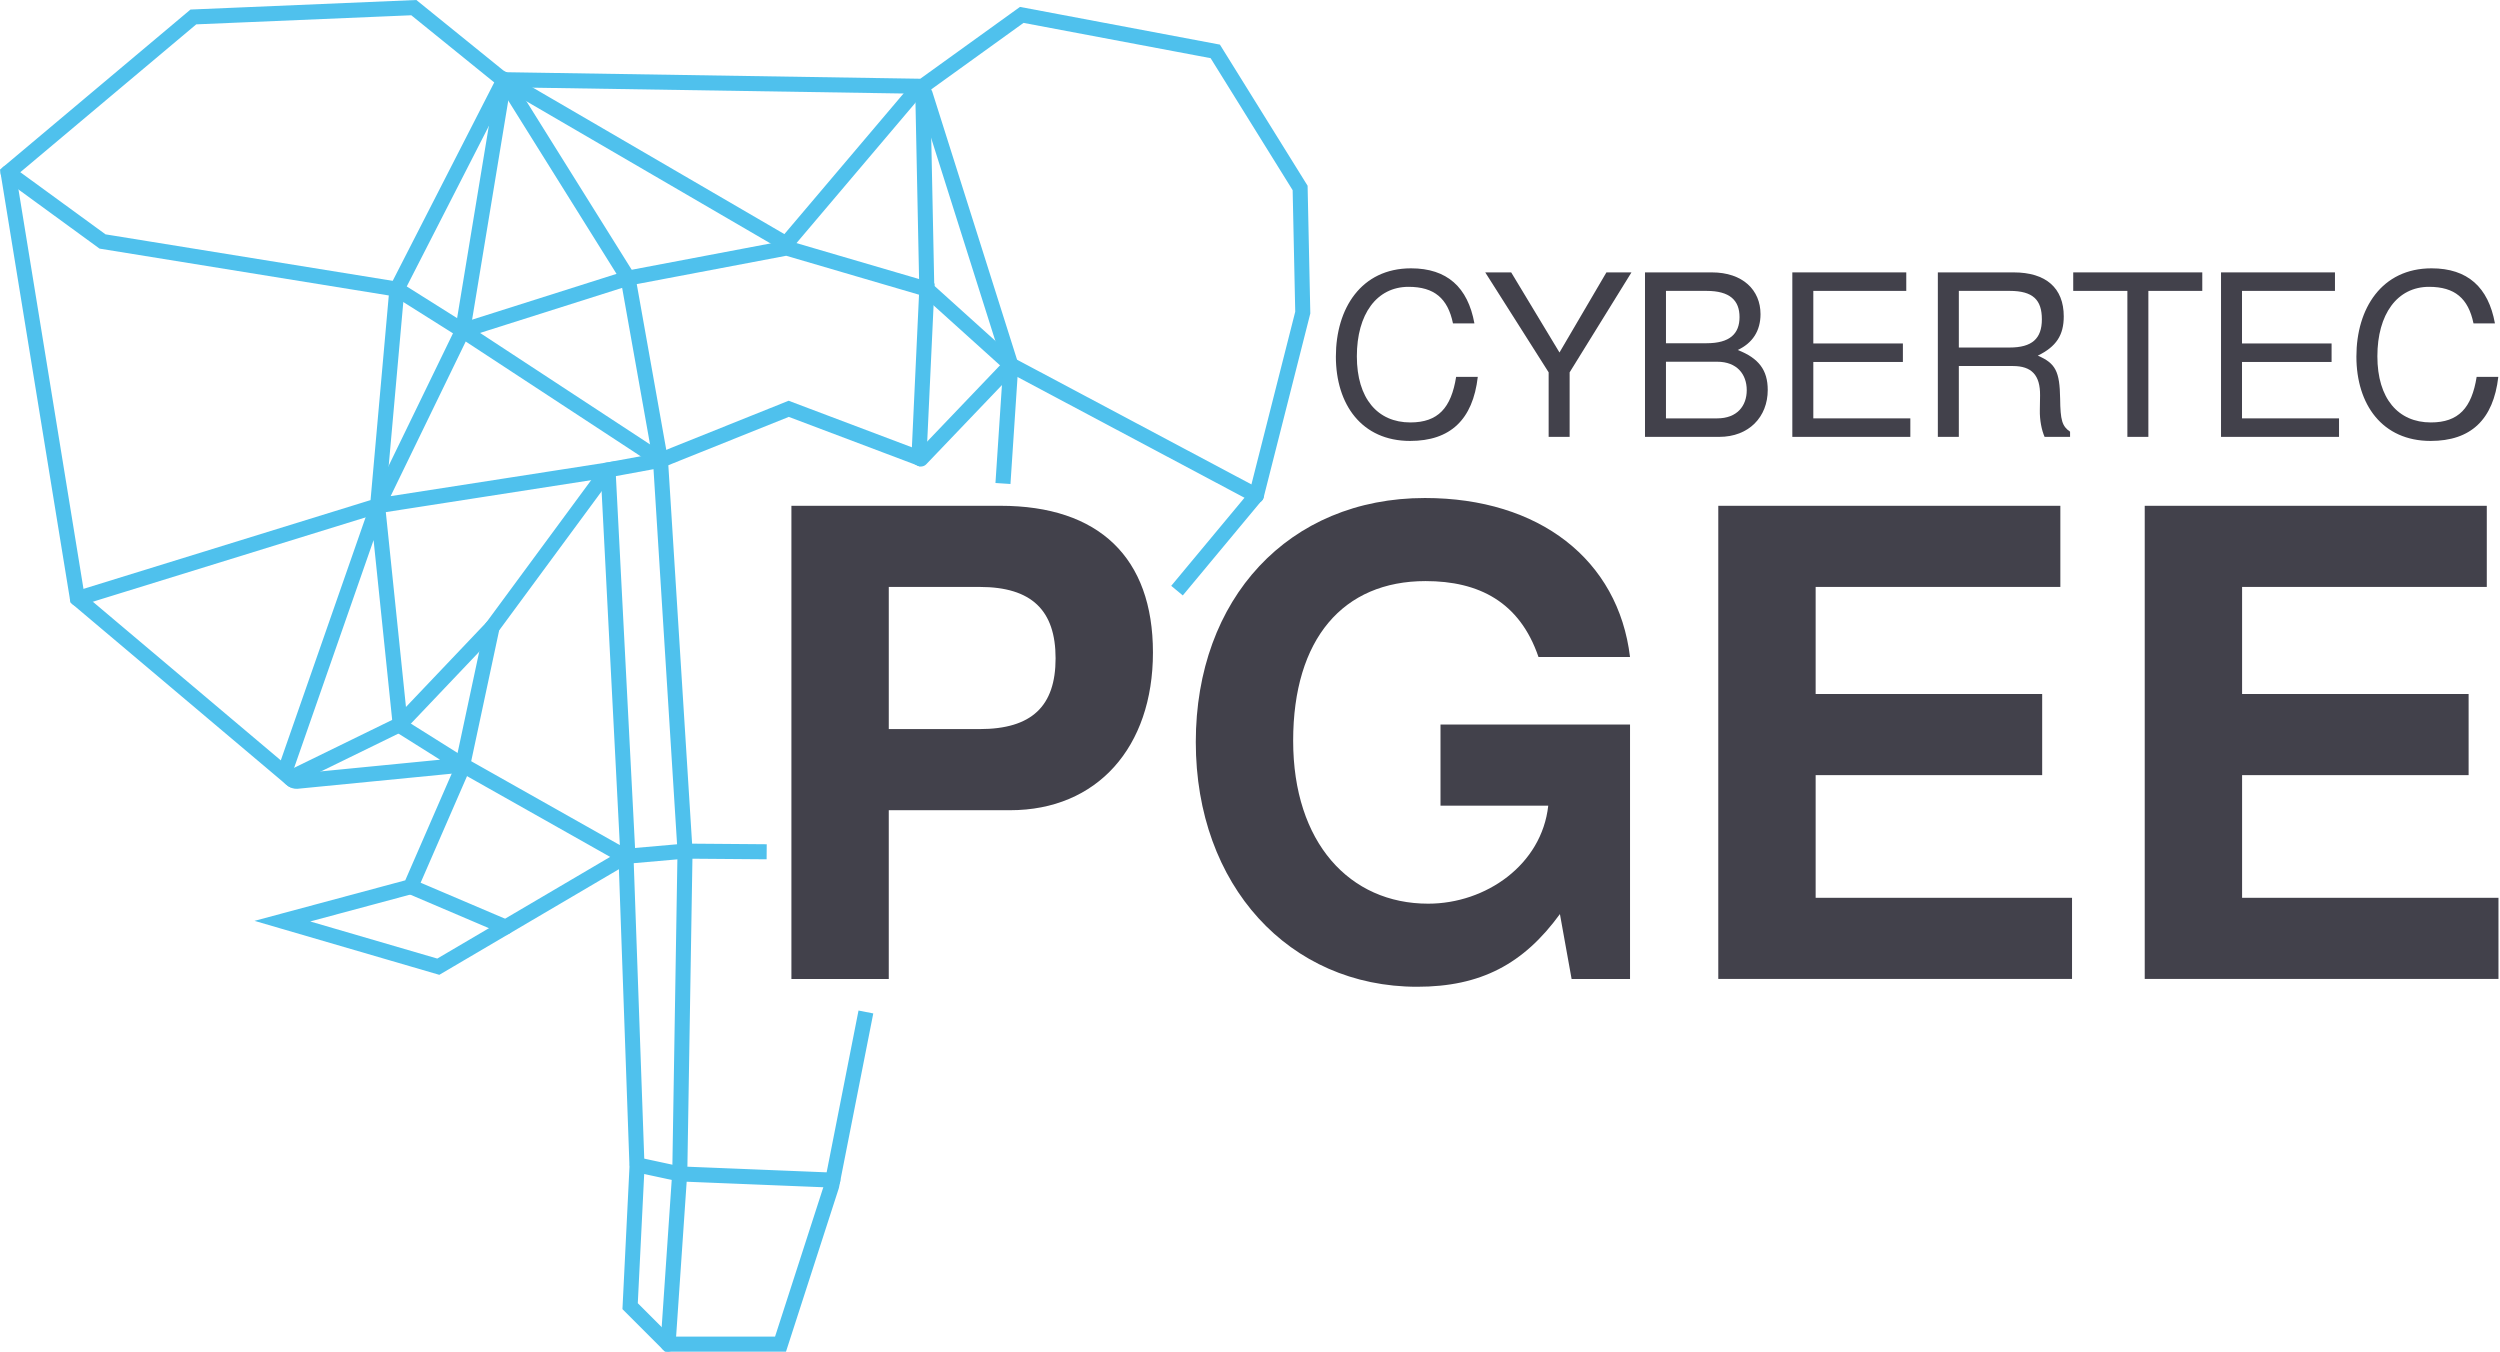 <?xml version="1.0" encoding="UTF-8"?> <svg xmlns="http://www.w3.org/2000/svg" id="a" viewBox="0 0 3230.53 1746.6"><defs><style>.d{fill:#42414b;stroke-width:0px;}.e{stroke-width:19.44px;}.e,.f,.g{fill:none;stroke:#4fc1ed;stroke-miterlimit:10;}.f{stroke-linecap:round;stroke-width:19.44px;}.g{stroke-width:19.44px;}</style></defs><polyline class="g" points="1118.92 1307.7 1074.59 1532.71 1008.61 1736.88 863.28 1736.88 814.25 1687.84 823.16 1507.74 808.9 1106.53 566.38 1249.18 364.88 1190.33 530.72 1145.76 596.7 994.18 635.93 810.52 785.72 607.23 853.48 594.75 1019.17 528.27 1192.38 593.68"></polyline><path class="f" d="m635.93,810.52l-119.72,125.95-137.27,67.06c-.23,2.16-.08,5.29-1.2,4.3l-277.66-234.32L10.48,223.07,249.87,21.9l284.86-12.04,110.11,89.16,370.89,215.99,165.64-195.45c7.37-3.38,12.68-2.47,13.96,1.57l110.84,350.41-116.2,121.59"></path><polyline class="f" points="863.28 1736.88 878.44 1514.43 885.21 1099.84 853.48 594.75 811.57 359.37 1016.42 320.52 1197.63 373.64 1187.45 591.75"></polyline><polyline class="f" points="823.58 1505.23 878.02 1516.94 1076.18 1524.95"></polyline><polyline class="g" points="808.9 1106.53 885.21 1099.84 990.71 1100.67"></polyline><polyline class="g" points="1192.42 118.41 1197.63 373.64 1306.17 471.55 1296.04 624.78"></polyline><polyline class="f" points="100.08 773.52 487.92 653.6 512.89 373.64 651.38 103 1192.28 111.51 1320.33 19.25 1570.38 66.41 1680.03 242.88 1683.46 403.93 1623.49 640.36"></polyline><path class="f" d="m651.38,103l160.19,256.37-213.68,67.76-109.96,226.46,297.79-46.36,25.34,491.94c.22,4.35-4.44,7.23-8.23,5.09l-204.94-115.65-214.28,20.99c-7.17.54-16.07-10.97-13.7-17.76l118.02-338.24,29.42,284.42,80.54,50.6"></path><polyline class="f" points="10.48 223.07 132.47 312.04 512.89 373.64 597.89 427.13"></polyline><line class="f" x1="530.72" y1="1145.76" x2="653.35" y2="1198.02"></line><polyline class="f" points="853.48 594.75 597.89 427.13 651.38 103"></polyline><line class="f" x1="1306.17" y1="471.55" x2="1623.49" y2="640.36"></line><line class="e" x1="1520.94" y1="763.23" x2="1623.76" y2="639.61"></line><g id="b"><path class="d" d="m1305.33,1046.97h-156.85v218.07h-125.81v-611.45h270.08c127.49,0,197.1,67.1,197.1,189.56s-72.13,203.81-184.52,203.81Zm-39.42-288.53h-117.42v183.69h117.42c67.1,0,98.13-29.36,98.13-91.42s-31.03-92.26-98.13-92.26Z"></path><path class="d" d="m2030.84,1265.04l-15.1-83.87c-46.97,64.58-102.33,93.94-184.52,93.94-165.23,0-286.01-130.84-286.01-316.21s119.94-315.37,296.08-315.37c147.62,0,249.95,79.68,265.04,205.49h-118.26c-24.32-71.29-77.16-98.13-145.94-98.13-106.52,0-171.1,74.65-171.1,206.33s72.97,210.52,174.46,210.52c74.65,0,146.78-50.32,155.17-126.65h-139.23v-104.84h244.91v328.79h-75.49Z"></path><path class="d" d="m2220.39,1265.04v-611.45h442.02v104.84h-316.21v138.39h292.72v104.84h-292.72v158.52h331.3v104.84h-457.12Z"></path><path class="d" d="m2771.44,1265.04v-611.45h442.02v104.84h-316.21v138.39h292.72v104.84h-292.72v158.52h331.3v104.84h-457.12Z"></path></g><g id="c"><path class="d" d="m1822.16,569.78c-62.4,0-95.92-46.94-95.92-109.04s32.66-114,97.09-114c46.65,0,73.47,24.49,81.93,71.14h-27.7c-6.71-32.36-24.2-47.23-57.44-47.23-41.11,0-66.77,35.28-66.77,89.8s26.82,85.43,69.1,85.43c35.86,0,52.77-18.66,59.19-58.9h27.99c-6.41,55.4-35.57,82.8-87.47,82.8Z"></path><path class="d" d="m2028.3,481.15v83.39h-27.12v-83.39l-81.93-129.16h33.53l62.4,103.51,60.65-103.51h32.36l-79.89,129.16Z"></path><path class="d" d="m2221.6,564.53h-95.92v-212.55h86.3c40.24,0,62.98,23.03,62.98,53.94,0,21.58-10.21,37.32-29.45,46.36,27.12,10.5,38.78,25.95,38.78,51.61,0,34.99-24.49,60.65-62.69,60.65Zm-16.33-188.64h-52.48v67.64h52.48c30.03,0,42.57-12.25,42.57-33.82s-12.54-33.82-42.57-33.82Zm13.7,91.55h-66.19v73.18h66.19c25.66,0,38.19-16.04,38.19-36.45s-12.54-36.74-38.19-36.74Z"></path><path class="d" d="m2316.07,564.53v-212.55h147.24v23.91h-120.12v67.93h115.75v23.91h-115.75v72.89h125.37v23.91h-152.49Z"></path><path class="d" d="m2642.03,564.53c-3.79-8.75-6.41-21.58-6.12-34.7l.29-18.95c.29-26.24-11.08-37.9-34.99-37.9h-69.98v91.55h-27.12v-212.55h97.97c41.69,0,64.73,20.12,64.73,56.85,0,24.2-9.62,39.07-33.53,50.73,23.03,9.91,28.28,20.41,28.86,55.4.29,28.28,2.62,35.86,12.83,42.86v6.71h-32.95Zm-45.19-188.64h-65.6v73.18h65.6c28.87,0,41.69-11.37,41.69-36.45s-11.37-36.74-41.69-36.74Z"></path><path class="d" d="m2776.15,375.89v188.64h-27.12v-188.64h-69.98v-23.91h166.77v23.91h-69.68Z"></path><path class="d" d="m2870.03,564.53v-212.55h147.24v23.91h-120.12v67.93h115.75v23.91h-115.75v72.89h125.37v23.91h-152.49Z"></path><path class="d" d="m3140.89,569.78c-62.4,0-95.92-46.94-95.92-109.04s32.66-114,97.09-114c46.65,0,73.47,24.49,81.93,71.14h-27.7c-6.71-32.36-24.2-47.23-57.44-47.23-41.11,0-66.77,35.28-66.77,89.8s26.82,85.43,69.1,85.43c35.86,0,52.77-18.66,59.19-58.9h27.99c-6.41,55.4-35.57,82.8-87.47,82.8Z"></path></g></svg> 